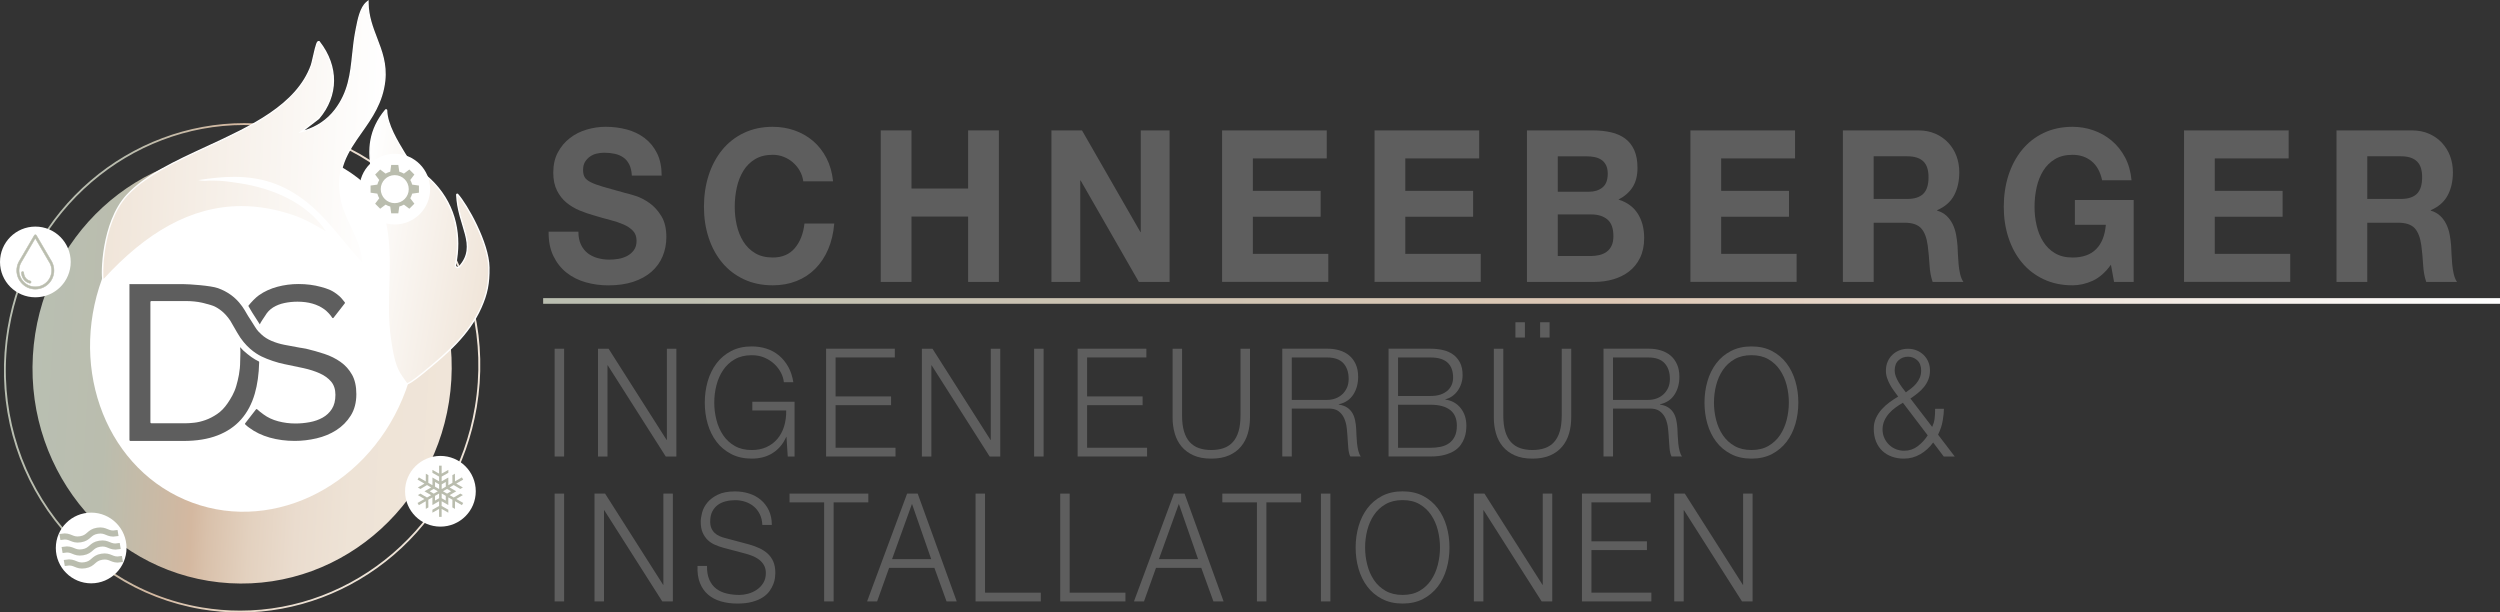 <svg xmlns="http://www.w3.org/2000/svg" xmlns:xlink="http://www.w3.org/1999/xlink" id="Ebene_2" viewBox="0 0 1325.74 324.8"><rect x="0" y="0" width="1325.74" height="324.8" fill="#333333" stroke="none"/><defs><style>      .cls-1, .cls-2, .cls-3, .cls-4 {        fill: #babdae;      }      .cls-2 {        stroke: #fff;        stroke-width: 1.5px;      }      .cls-2, .cls-3, .cls-4, .cls-5 {        stroke-miterlimit: 10;      }      .cls-6 {        fill: url(#Unbenannter_Verlauf_105-2);      }      .cls-3 {        stroke-width: .25px;      }      .cls-3, .cls-4 {        stroke: #babdae;      }      .cls-7 {        fill: #fff;      }      .cls-4 {        stroke-width: 2px;      }      .cls-5 {        fill: url(#Unbenannter_Verlauf_10);        stroke: url(#Unbenannter_Verlauf_8);        stroke-width: 3px;      }      .cls-8 {        fill: #5e5e5e;      }      .cls-9 {        fill: #5e5e5e;      }      .cls-10 {        fill: url(#Unbenannter_Verlauf_105);      }      .cls-11 {        fill: url(#Unbenannter_Verlauf_70);      }      .cls-12 {        fill: url(#Unbenannter_Verlauf_71);      }    </style><linearGradient id="Unbenannter_Verlauf_105" data-name="Unbenannter Verlauf 105" x1="3.96" y1="174.14" x2="252.81" y2="215.96" gradientUnits="userSpaceOnUse"><stop offset="0" stop-color="#b9bfb2"></stop><stop offset=".18" stop-color="#babdae"></stop><stop offset=".38" stop-color="#d1b8a1"></stop><stop offset=".4" stop-color="#d4b8a0"></stop><stop offset=".44" stop-color="#d9c1ab"></stop><stop offset=".54" stop-color="#e3d1bf"></stop><stop offset=".65" stop-color="#eadcce"></stop><stop offset=".78" stop-color="#eee3d6"></stop><stop offset="1" stop-color="#f0e5d9"></stop></linearGradient><linearGradient id="Unbenannter_Verlauf_105-2" data-name="Unbenannter Verlauf 105" x1="16.9" y1="167.4" x2="239.18" y2="167.4" gradientTransform="translate(295.78 67.01) rotate(90)" xlink:href="#Unbenannter_Verlauf_105"></linearGradient><linearGradient id="Unbenannter_Verlauf_70" data-name="Unbenannter Verlauf 70" x1="59.2" y1="46.82" x2="203.92" y2="46.82" gradientTransform="translate(.96 20.21) rotate(2.7) scale(1 1.03)" gradientUnits="userSpaceOnUse"><stop offset="0" stop-color="#f0e5d9"></stop><stop offset="1" stop-color="#fff"></stop></linearGradient><linearGradient id="Unbenannter_Verlauf_71" data-name="Unbenannter Verlauf 71" x1="190.72" y1="158.38" x2="259.65" y2="158.38" gradientTransform="translate(10.71 -50.46) rotate(9.54) scale(1.07 .92)" gradientUnits="userSpaceOnUse"><stop offset="0" stop-color="#fff"></stop><stop offset="1" stop-color="#f0e5d9"></stop></linearGradient><linearGradient id="Unbenannter_Verlauf_10" data-name="Unbenannter Verlauf 10" x1="288.03" y1="159.6" x2="1325.74" y2="159.6" gradientUnits="userSpaceOnUse"><stop offset="0" stop-color="#babeb0"></stop><stop offset=".33" stop-color="#bcbeb0"></stop><stop offset=".5" stop-color="#c4c0b1"></stop><stop offset=".64" stop-color="#d1c4b3"></stop><stop offset=".72" stop-color="#dec8b5"></stop><stop offset="1" stop-color="#fff"></stop></linearGradient><linearGradient id="Unbenannter_Verlauf_8" data-name="Unbenannter Verlauf 8" x1="288.03" y1="159.6" x2="1325.74" y2="159.6" gradientUnits="userSpaceOnUse"><stop offset="0" stop-color="#babeb0"></stop><stop offset=".55" stop-color="#dec8b5"></stop><stop offset="1" stop-color="#fff"></stop></linearGradient></defs><g id="Ebene_1-2" data-name="Ebene_1"><path class="cls-10" d="M129.41,66.3c6.71,0,13.5.55,20.33,1.7,68.17,11.46,113.88,77.63,102.08,147.8-10.61,63.14-64.17,108.01-124.47,108.01-6.71,0-13.5-.55-20.33-1.7C38.85,310.64-6.85,244.47,4.94,174.3c10.61-63.14,64.17-108,124.47-108.01M129.42,65.3v1-1c-29.62,0-58.57,10.86-81.52,30.57C24.7,115.78,9.09,143.58,3.96,174.14c-5.75,34.19,1.79,68.52,21.22,96.65,19.44,28.14,48.45,46.71,81.69,52.3,6.78,1.14,13.67,1.72,20.49,1.72,29.61,0,58.56-10.86,81.52-30.57,23.2-19.92,38.8-47.72,43.94-78.27,5.75-34.19-1.79-68.52-21.22-96.65-19.44-28.14-48.45-46.71-81.69-52.3-6.78-1.14-13.67-1.72-20.48-1.72h0Z"></path><ellipse class="cls-6" cx="128.38" cy="195.05" rx="114.39" ry="111.14" transform="translate(-73.73 312.01) rotate(-86.7)"></ellipse><path class="cls-7" d="M213.43,211.49c-20.27,48.36-71.97,72.3-115.47,53.46-43.5-18.83-62.33-73.3-42.05-121.66,20.27-48.36,75.08-76.83,118.58-58,43.5,18.83,59.21,77.84,38.94,126.2Z"></path><g><path class="cls-11" d="M54.62,148c-.45-1.03-1.18-29.33,12.71-44.42,9.7-10.54,25.49-17.83,42.21-25.55,23.56-10.88,47.92-22.13,55.62-43.42.25-.68.65-2.43,1.07-4.29,1.54-6.75,2.03-8.21,2.78-8.21h.18l.12.15c10.08,12.97,9.96,28.5-.32,40.54l-9.22,7.1c7.21-1.69,13.55-5.74,17.98-11.51,7.22-9.42,8.24-19.06,9.32-29.27.45-4.27.92-8.69,1.84-13.31l.2-1.02c.89-4.53,2.11-10.72,5.38-13.47l.61-.51v.79c.08,7.04,2.36,12.94,4.55,18.65,2.61,6.77,5.3,13.77,4.31,22.64-1.29,11.48-6.94,19.5-12.41,27.25-7.19,10.2-13.98,19.83-10.37,36.31,1.01,4.59,3.16,9.18,5.25,13.61,2.87,6.1,5.83,12.4,6.1,19.13l.04,1.01-.69-.74c-3.47-3.71-6.8-7.72-10.02-11.6-5.96-7.17-12.12-14.58-19.41-20.38-11.59-9.21-23.42-13.31-38.37-13.31-4.9,0-10.14.43-16.34,1.34.22.01.44.02.67.02.54,0,1.01-.03,1.44-.06.28-.02.54-.04.78-.04.77-.02,1.5-.03,2.2-.03,4.75,0,7.9.47,12.67,1.18l1.17.17c12.24,1.8,34.55,7.55,46.52,25.77l.89,1.35-1.39-.82c-5.92-3.49-11.3-6.55-17.11-8.53-9.33-3.2-18.6-4.82-27.54-4.82-25.31,0-49.11,12.58-72.75,38.45l-.11.12h-.18s-.25,0-.25,0l-.13-.26Z"></path><path class="cls-7" d="M194.74,1.59c.17,15.49,10.67,25.02,8.85,41.25-2.95,26.36-29.19,34.39-22.78,63.69,2.38,10.88,10.88,21.1,11.35,32.67-9.9-10.57-18.2-23.05-29.48-32.02-12.49-9.92-24.84-13.39-38.6-13.39-5.98,0-12.23.65-18.88,1.72,1.28.3,2.32.38,3.2.38s1.61-.08,2.23-.1c.77-.02,1.5-.03,2.19-.03,5.1,0,8.42.55,13.79,1.34,17.33,2.55,36.07,10.09,46.26,25.6-5.52-3.26-11.13-6.5-17.17-8.57-9.57-3.28-18.77-4.84-27.66-4.84-26.88,0-50.83,14.28-73.03,38.57,0,0-.01,0-.02,0-.54,0-1.22-29.04,12.6-44.06,23.52-25.54,84.76-32.73,97.91-69.1.73-2.02,2.55-12.25,3.49-12.25,0,0,0,0,.01,0,9.6,12.34,10.24,27.71-.31,40.06l-10.45,8.04c7.71-1.41,14.8-5.47,19.8-11.98,10.28-13.41,8.07-26.93,11.23-42.74.9-4.5,2.03-11.4,5.46-14.27M195.47,0l-1.22,1.02c-3.38,2.83-4.61,9.11-5.51,13.69l-.2,1.01c-.93,4.64-1.4,9.07-1.85,13.35-1.07,10.15-2.09,19.74-9.24,29.08-4,5.22-9.59,9.02-15.97,10.9l7.68-5.91.06-.05.05-.06c10.4-12.18,10.53-27.9.33-41.01l-.2-.26-.33-.03h-.03s-.04,0-.04,0c-1.04,0-1.48,1.19-3.14,8.5-.42,1.84-.81,3.58-1.05,4.24-7.64,21.15-31.94,32.36-55.43,43.21-16.75,7.74-32.57,15.04-42.33,25.64-13.54,14.7-13.58,42.99-12.77,44.83.16.36.48.49.72.49h.33l.24-.25c23.57-25.79,47.27-38.33,72.47-38.33,8.9,0,18.12,1.61,27.42,4.8,5.77,1.98,11.13,5.02,17.04,8.5l2.78,1.64-1.77-2.7c-5.17-7.87-18.13-21.71-46.78-25.93l-1.17-.17c-4.18-.62-7.12-1.06-10.97-1.16,3.39-.33,6.51-.49,9.5-.49,14.86,0,26.62,4.08,38.13,13.23,7.27,5.78,13.42,13.17,19.36,20.33,3.22,3.88,6.56,7.89,10.04,11.61l1.38,1.47-.08-2.01c-.27-6.8-3.26-13.14-6.14-19.27-2.17-4.62-4.23-8.98-5.22-13.53-3.57-16.32,3.17-25.89,10.31-36.02,5.5-7.8,11.18-15.86,12.48-27.43,1-8.97-1.71-16.01-4.33-22.82-2.18-5.68-4.44-11.55-4.52-18.52l-.02-1.59h0Z"></path></g><g><path class="cls-12" d="M215.83,203.57s-.13-.06-.18-.12c-.48-.69-.93-1.33-1.36-1.93-3.46-4.84-5.37-7.5-7.46-22.89-1.27-9.33-1-18.53-.74-27.42.26-8.76.52-17.83-.68-27.02-.87-6.65-2.74-13.14-4.55-19.43-4.62-16.02-8.98-31.15,3.64-46.39.07-.08.15-.1.21-.1.11,0,.28.07.29.25.12,7.29,5.27,15.82,9.02,22.05l.39.64c3.07,5.09,6.24,7.69,9.61,10.45,1.99,1.63,4.06,3.32,6.21,5.62,10.61,11.36,14.62,26.7,11.3,43.19-.07.35.01.69.23.95.22.27.57.43.92.43h0c.33,0,.64-.14.87-.39,6.51-7.12,4.38-14.13,1.91-22.25-1.41-4.65-3.02-9.92-3.23-15.94,0-.07.02-.12.06-.17.05-.05.12-.08.19-.08.06,0,.12.03.16.08,4.97,5.53,16.38,25.89,16.58,38.71.13,8.37-.97,13.91-4.19,21.18-6.22,14.02-17.46,23.93-30.43,34.53l-.12.09c-5.64,4.61-7.83,5.79-8.66,5.96Z"></path><path class="cls-7" d="M204.78,58.61h0,0M204.63,58.8c.25,7.33,5.34,15.77,9.07,21.96l.38.64c3.1,5.15,6.3,7.77,9.69,10.54,1.98,1.63,4.04,3.31,6.17,5.59,10.53,11.27,14.51,26.49,11.21,42.86-.09.46.02.91.31,1.26.29.36.75.57,1.21.57.44,0,.85-.18,1.15-.51,6.65-7.27,4.49-14.38,1.99-22.61-1.38-4.53-2.94-9.66-3.2-15.47,5.06,5.88,16.04,25.66,16.24,38.18.13,8.31-.96,13.81-4.16,21.02-6.19,13.95-17.39,23.83-30.32,34.39l-.12.1c-5.46,4.46-7.55,5.6-8.34,5.84-.46-.67-.9-1.28-1.32-1.86-3.43-4.79-5.32-7.43-7.4-22.73-1.26-9.3-.99-18.48-.73-27.36.26-8.78.52-17.86-.68-27.08-.87-6.67-2.75-13.18-4.57-19.48-4.57-15.85-8.89-30.83,3.41-45.85M204.71,57.89c-.18,0-.37.07-.5.23-17.76,21.44-2.24,42.64.83,66.1,2.42,18.5-1.1,35.89,1.42,54.44,2.36,17.39,4.53,18.68,8.89,24.99.1.14.31.29.49.29.02,0,.04,0,.06,0,1.96-.39,7.64-5.06,8.96-6.14,12.09-9.87,24.05-20.05,30.53-34.67,3.1-6.98,4.36-12.63,4.22-21.34-.2-13.13-11.79-33.51-16.68-38.95-.12-.14-.29-.2-.44-.2-.33,0-.64.26-.63.64.59,16.57,11.45,26.95,1.42,37.92-.17.19-.39.27-.6.27-.46,0-.89-.39-.78-.94,3.02-15,.42-30.88-11.4-43.52-5.79-6.2-10.92-7.96-15.77-16.01-3.66-6.07-9.23-15.06-9.36-22.5,0-.38-.33-.61-.66-.61h0Z"></path></g><circle class="cls-7" cx="233.55" cy="260.52" r="18.75"></circle><circle class="cls-7" cx="209.34" cy="100.29" r="18.75"></circle><circle class="cls-7" cx="18.75" cy="138.91" r="18.75"></circle><circle class="cls-7" cx="48.35" cy="290.59" r="18.75"></circle><g><path class="cls-8" d="M308.06,129.7c.9,1.88,2.09,3.4,3.58,4.56,1.49,1.16,3.24,2.03,5.25,2.59,2.01.56,4.09.84,6.23.84,1.46,0,3.01-.13,4.68-.39,1.66-.26,3.22-.77,4.68-1.52,1.45-.75,2.67-1.78,3.64-3.09.97-1.31,1.45-2.98,1.45-5.01,0-2.17-.64-3.94-1.92-5.29-1.28-1.35-2.96-2.48-5.04-3.38-2.08-.9-4.43-1.69-7.07-2.36-2.63-.68-5.3-1.42-8-2.25-2.77-.75-5.47-1.67-8.11-2.76-2.63-1.09-4.99-2.49-7.07-4.22-2.08-1.72-3.76-3.88-5.04-6.47-1.28-2.59-1.92-5.72-1.92-9.4,0-4.13.81-7.71,2.44-10.75,1.63-3.04,3.76-5.57,6.39-7.6,2.63-2.03,5.61-3.53,8.94-4.5,3.33-.97,6.65-1.46,9.98-1.46,3.88,0,7.6.47,11.17,1.41,3.57.94,6.74,2.46,9.51,4.56,2.77,2.1,4.97,4.78,6.6,8.05,1.63,3.26,2.44,7.22,2.44,11.87h-15.8c-.14-2.4-.61-4.39-1.4-5.96-.8-1.58-1.85-2.81-3.17-3.71-1.32-.9-2.82-1.54-4.52-1.91-1.7-.37-3.55-.56-5.56-.56-1.32,0-2.63.15-3.95.45-1.32.3-2.51.83-3.58,1.58-1.08.75-1.96,1.69-2.65,2.81-.69,1.12-1.04,2.55-1.04,4.28,0,1.58.28,2.85.83,3.83.55.98,1.65,1.88,3.27,2.7,1.63.83,3.88,1.65,6.75,2.48,2.87.83,6.63,1.88,11.27,3.15,1.38.3,3.31.84,5.77,1.63,2.46.79,4.9,2.05,7.33,3.77,2.42,1.73,4.52,4.03,6.29,6.92,1.77,2.89,2.65,6.58,2.65,11.08,0,3.68-.66,7.09-1.97,10.24-1.32,3.15-3.27,5.87-5.87,8.16-2.6,2.29-5.82,4.07-9.66,5.35-3.85,1.27-8.3,1.91-13.35,1.91-4.09,0-8.05-.55-11.9-1.63-3.85-1.09-7.24-2.79-10.18-5.12-2.95-2.32-5.28-5.29-7.01-8.89-1.73-3.6-2.56-7.88-2.49-12.83h15.79c0,2.7.45,4.99,1.35,6.86Z"></path><path class="cls-8" d="M424.13,90.59c-.97-1.69-2.18-3.17-3.64-4.45-1.46-1.27-3.1-2.27-4.94-2.98-1.84-.71-3.76-1.07-5.77-1.07-3.67,0-6.79.77-9.35,2.31-2.56,1.54-4.64,3.6-6.23,6.19-1.59,2.59-2.75,5.53-3.48,8.83-.73,3.3-1.09,6.71-1.09,10.24s.36,6.66,1.09,9.85c.73,3.19,1.89,6.06,3.48,8.61,1.59,2.55,3.67,4.6,6.23,6.13,2.56,1.54,5.68,2.31,9.35,2.31,4.99,0,8.88-1.65,11.69-4.95,2.81-3.3,4.52-7.65,5.14-13.05h15.79c-.42,5.03-1.49,9.57-3.22,13.62-1.73,4.05-4.02,7.5-6.86,10.35-2.84,2.85-6.17,5.03-9.98,6.53-3.81,1.5-8,2.25-12.57,2.25-5.68,0-10.79-1.07-15.33-3.21-4.54-2.14-8.37-5.08-11.48-8.83-3.12-3.75-5.51-8.16-7.17-13.22-1.66-5.06-2.49-10.52-2.49-16.37s.83-11.57,2.49-16.71c1.66-5.14,4.05-9.62,7.17-13.45,3.12-3.83,6.94-6.83,11.48-9,4.54-2.17,9.65-3.26,15.33-3.26,4.09,0,7.95.64,11.59,1.91,3.64,1.28,6.89,3.13,9.77,5.57,2.87,2.44,5.25,5.46,7.12,9.06,1.87,3.6,3.05,7.73,3.53,12.38h-15.79c-.28-2.03-.9-3.88-1.87-5.57Z"></path><path class="cls-8" d="M483.36,69.15v30.83h30.03v-30.83h16.31v80.35h-16.31v-34.66h-30.03v34.66h-16.31v-80.35h16.31Z"></path><path class="cls-8" d="M573.77,69.15l30.97,53.9h.21v-53.9h15.28v80.35h-16.31l-30.86-53.79h-.21v53.79h-15.28v-80.35h16.21Z"></path><path class="cls-8" d="M703.56,69.15v14.85h-39.18v17.22h35.96v13.73h-35.96v19.69h40.01v14.85h-56.32v-80.35h55.49Z"></path><path class="cls-8" d="M784.4,69.15v14.85h-39.18v17.22h35.96v13.73h-35.96v19.69h40.01v14.85h-56.32v-80.35h55.49Z"></path><path class="cls-8" d="M844.67,69.15c3.53,0,6.75.34,9.66,1.01,2.91.68,5.4,1.78,7.48,3.32,2.08,1.54,3.69,3.58,4.83,6.13,1.14,2.55,1.71,5.7,1.71,9.45,0,4.05-.85,7.43-2.55,10.13-1.7,2.7-4.21,4.91-7.53,6.64,4.57,1.43,7.98,3.92,10.24,7.48,2.25,3.56,3.38,7.86,3.38,12.89,0,4.05-.73,7.56-2.18,10.52-1.45,2.96-3.41,5.38-5.87,7.26-2.46,1.88-5.27,3.26-8.42,4.16-3.15.9-6.39,1.35-9.72,1.35h-35.96v-80.35h34.92ZM842.6,101.68c2.91,0,5.3-.75,7.17-2.25,1.87-1.5,2.81-3.94,2.81-7.31,0-1.87-.31-3.41-.94-4.61-.62-1.2-1.46-2.14-2.49-2.81s-2.23-1.14-3.58-1.41c-1.35-.26-2.75-.39-4.21-.39h-15.28v18.79h16.52ZM843.53,135.77c1.59,0,3.12-.17,4.57-.51,1.46-.34,2.74-.9,3.84-1.69,1.11-.79,1.99-1.86,2.65-3.21.66-1.35.99-3.08.99-5.18,0-4.12-1.08-7.07-3.22-8.83-2.15-1.76-4.99-2.64-8.52-2.64h-17.77v22.06h17.46Z"></path><path class="cls-8" d="M951.91,69.15v14.85h-39.18v17.22h35.96v13.73h-35.96v19.69h40.01v14.85h-56.32v-80.35h55.49Z"></path><path class="cls-8" d="M1017.28,69.15c3.33,0,6.32.58,8.99,1.74,2.67,1.16,4.95,2.76,6.86,4.78,1.9,2.03,3.36,4.37,4.36,7.03,1,2.66,1.51,5.53,1.51,8.61,0,4.73-.92,8.82-2.75,12.27-1.84,3.45-4.83,6.08-8.99,7.88v.23c2.01.6,3.67,1.52,4.99,2.76,1.31,1.24,2.39,2.7,3.22,4.39.83,1.69,1.44,3.54,1.82,5.57.38,2.03.64,4.05.78,6.08.07,1.28.14,2.78.21,4.5.07,1.73.19,3.49.36,5.29.17,1.8.45,3.51.83,5.12.38,1.61.95,2.98,1.71,4.11h-16.31c-.9-2.55-1.46-5.59-1.66-9.12-.21-3.53-.52-6.9-.94-10.13-.55-4.2-1.73-7.28-3.53-9.23-1.8-1.95-4.75-2.93-8.83-2.93h-16.32v31.4h-16.31v-80.35h40.01ZM1011.46,105.5c3.74,0,6.55-.9,8.42-2.7,1.87-1.8,2.81-4.73,2.81-8.78s-.94-6.73-2.81-8.5c-1.87-1.76-4.68-2.64-8.42-2.64h-17.87v22.62h17.87Z"></path><path class="cls-8" d="M1109.76,148.88c-3.53,1.61-7.1,2.42-10.7,2.42-5.68,0-10.79-1.07-15.33-3.21-4.54-2.14-8.37-5.08-11.48-8.83-3.12-3.75-5.51-8.16-7.17-13.22-1.66-5.06-2.49-10.52-2.49-16.37s.83-11.57,2.49-16.71c1.66-5.14,4.05-9.62,7.17-13.45,3.12-3.83,6.94-6.83,11.48-9,4.54-2.17,9.65-3.26,15.33-3.26,3.81,0,7.5.62,11.07,1.86,3.57,1.24,6.79,3.06,9.66,5.46,2.87,2.4,5.25,5.36,7.12,8.89,1.87,3.53,3.01,7.58,3.43,12.15h-15.59c-.97-4.5-2.84-7.88-5.61-10.13-2.77-2.25-6.13-3.38-10.08-3.38-3.67,0-6.79.77-9.35,2.31-2.56,1.54-4.64,3.6-6.23,6.19-1.59,2.59-2.75,5.53-3.48,8.83-.73,3.3-1.09,6.71-1.09,10.24s.36,6.66,1.09,9.85c.73,3.19,1.89,6.06,3.48,8.61,1.59,2.55,3.67,4.6,6.23,6.13,2.56,1.54,5.68,2.31,9.35,2.31,5.4,0,9.58-1.48,12.52-4.45,2.94-2.96,4.66-7.26,5.14-12.89h-16.42v-13.17h31.17v43.44h-10.39l-1.66-9.12c-2.91,4.05-6.13,6.88-9.66,8.5Z"></path><path class="cls-8" d="M1213.67,69.15v14.85h-39.18v17.22h35.96v13.73h-35.96v19.69h40.01v14.85h-56.32v-80.35h55.49Z"></path><path class="cls-8" d="M1279.04,69.15c3.33,0,6.32.58,8.99,1.74,2.67,1.16,4.95,2.76,6.86,4.78,1.9,2.03,3.36,4.37,4.36,7.03,1,2.66,1.51,5.53,1.51,8.61,0,4.73-.92,8.82-2.75,12.27-1.84,3.45-4.83,6.08-8.99,7.88v.23c2.01.6,3.67,1.52,4.99,2.76,1.31,1.24,2.39,2.7,3.22,4.39.83,1.69,1.44,3.54,1.82,5.57.38,2.03.64,4.05.78,6.08.07,1.28.14,2.78.21,4.5.07,1.73.19,3.49.36,5.29.17,1.8.45,3.51.83,5.12.38,1.61.95,2.98,1.71,4.11h-16.31c-.9-2.55-1.46-5.59-1.66-9.12-.21-3.53-.52-6.9-.94-10.13-.55-4.2-1.73-7.28-3.53-9.23-1.8-1.95-4.75-2.93-8.83-2.93h-16.32v31.4h-16.31v-80.35h40.01ZM1273.22,105.5c3.74,0,6.55-.9,8.42-2.7,1.87-1.8,2.81-4.73,2.81-8.78s-.94-6.73-2.81-8.5c-1.87-1.76-4.68-2.64-8.42-2.64h-17.87v22.62h17.87Z"></path></g><g><path class="cls-8" d="M299.14,261.76v57.17h-5.03v-57.17h5.03Z"></path><path class="cls-8" d="M320.88,261.76l30.76,48.36h.15v-48.36h5.03v57.17h-5.62l-30.76-48.36h-.15v48.36h-5.03v-57.17h5.62Z"></path><path class="cls-8" d="M376.18,307.49c.89,1.98,2.11,3.55,3.66,4.72,1.55,1.17,3.39,2.02,5.51,2.52,2.12.51,4.39.76,6.8.76,1.38,0,2.88-.21,4.51-.64,1.63-.43,3.14-1.11,4.55-2.04,1.4-.93,2.58-2.13,3.51-3.6.94-1.47,1.4-3.24,1.4-5.33,0-1.6-.33-2.99-1-4.16-.67-1.17-1.53-2.16-2.59-2.96-1.06-.8-2.23-1.45-3.51-1.96-1.28-.51-2.54-.92-3.77-1.24l-11.76-3.12c-1.53-.43-3.02-.96-4.47-1.6-1.45-.64-2.72-1.49-3.81-2.56-1.08-1.07-1.96-2.38-2.62-3.92-.67-1.55-1-3.44-1-5.68,0-1.39.25-3.02.74-4.88.49-1.87,1.42-3.63,2.77-5.29,1.36-1.65,3.22-3.05,5.58-4.2,2.37-1.15,5.4-1.72,9.09-1.72,2.61,0,5.1.37,7.47,1.12,2.37.75,4.44,1.87,6.21,3.36,1.77,1.5,3.19,3.35,4.25,5.57,1.06,2.22,1.59,4.79,1.59,7.73h-5.03c-.1-2.19-.55-4.1-1.37-5.73-.81-1.63-1.87-2.99-3.18-4.08-1.31-1.09-2.81-1.92-4.51-2.48s-3.49-.84-5.36-.84c-1.73,0-3.39.2-4.99.6-1.6.4-3.01,1.04-4.21,1.92-1.21.88-2.18,2.04-2.92,3.48s-1.11,3.23-1.11,5.37c0,1.33.21,2.5.63,3.48.42.99,1,1.83,1.74,2.52.74.69,1.59,1.25,2.55,1.68.96.43,1.98.77,3.07,1.04l12.87,3.44c1.87.53,3.63,1.19,5.29,1.96,1.65.77,3.11,1.74,4.36,2.88,1.26,1.15,2.24,2.55,2.96,4.2.71,1.66,1.07,3.66,1.07,6.01,0,.64-.06,1.5-.18,2.56-.12,1.07-.42,2.2-.89,3.4-.47,1.2-1.13,2.42-2,3.64-.86,1.23-2.05,2.34-3.55,3.32-1.5.99-3.36,1.79-5.58,2.4s-4.88.92-7.99.92-5.99-.39-8.65-1.16c-2.66-.77-4.93-1.96-6.8-3.56-1.87-1.6-3.32-3.66-4.33-6.17-1.01-2.51-1.44-5.53-1.29-9.05h5.03c-.05,2.94.37,5.39,1.26,7.37Z"></path><path class="cls-8" d="M460.47,261.76v4.64h-18.41v52.53h-5.03v-52.53h-18.34v-4.64h41.78Z"></path><path class="cls-8" d="M486.65,261.76l20.7,57.17h-5.4l-6.43-17.78h-24.03l-6.36,17.78h-5.32l21.22-57.17h5.62ZM493.82,296.51l-10.2-29.31-10.57,29.31h20.78Z"></path><path class="cls-8" d="M522.36,261.76v52.53h29.58v4.64h-34.6v-57.17h5.03Z"></path><path class="cls-8" d="M567.24,261.76v52.53h29.58v4.64h-34.6v-57.17h5.03Z"></path><path class="cls-8" d="M628.17,261.76l20.7,57.17h-5.4l-6.43-17.78h-24.03l-6.36,17.78h-5.32l21.22-57.17h5.62ZM635.34,296.51l-10.2-29.31-10.57,29.31h20.78Z"></path><path class="cls-8" d="M689.98,261.76v4.64h-18.41v52.53h-5.03v-52.53h-18.34v-4.64h41.78Z"></path><path class="cls-8" d="M705.51,261.76v57.17h-5.03v-57.17h5.03Z"></path><path class="cls-8" d="M720.44,279.06c1.04-3.58,2.59-6.74,4.66-9.49,2.07-2.75,4.67-4.94,7.8-6.57,3.13-1.63,6.77-2.44,10.91-2.44s7.76.81,10.87,2.44c3.11,1.63,5.69,3.82,7.76,6.57,2.07,2.75,3.62,5.91,4.66,9.49,1.04,3.58,1.55,7.34,1.55,11.29s-.52,7.71-1.55,11.29c-1.04,3.58-2.59,6.73-4.66,9.45-2.07,2.72-4.66,4.9-7.76,6.53s-6.73,2.44-10.87,2.44-7.78-.81-10.91-2.44c-3.13-1.63-5.73-3.8-7.8-6.53-2.07-2.72-3.62-5.87-4.66-9.45-1.04-3.58-1.55-7.34-1.55-11.29s.52-7.71,1.55-11.29ZM725.06,299.52c.76,3.02,1.95,5.71,3.55,8.09,1.6,2.38,3.66,4.28,6.17,5.72s5.52,2.16,9.02,2.16,6.49-.72,8.98-2.16,4.54-3.35,6.14-5.72c1.6-2.38,2.78-5.07,3.55-8.09.76-3.01,1.15-6.07,1.15-9.17s-.38-6.22-1.15-9.21c-.76-2.99-1.95-5.67-3.55-8.05-1.6-2.38-3.65-4.28-6.14-5.73s-5.48-2.16-8.98-2.16-6.51.72-9.02,2.16-4.57,3.35-6.17,5.73c-1.6,2.38-2.79,5.06-3.55,8.05-.76,2.99-1.15,6.06-1.15,9.21s.38,6.15,1.15,9.17Z"></path><path class="cls-8" d="M787.21,261.76l30.76,48.36h.15v-48.36h5.03v57.17h-5.62l-30.76-48.36h-.15v48.36h-5.03v-57.17h5.62Z"></path><path class="cls-8" d="M875.35,261.76v4.64h-31.42v20.66h29.43v4.64h-29.43v22.58h31.79v4.64h-36.82v-57.17h36.45Z"></path><path class="cls-8" d="M893.46,261.76l30.76,48.36h.15v-48.36h5.03v57.17h-5.62l-30.76-48.36h-.15v48.36h-5.03v-57.17h5.62Z"></path></g><g><path class="cls-8" d="M299.14,184.92v57.17h-5.03v-57.17h5.03Z"></path><path class="cls-8" d="M322.73,184.92l30.76,48.36h.15v-48.36h5.03v57.17h-5.62l-30.76-48.36h-.15v48.36h-5.03v-57.17h5.62Z"></path><path class="cls-8" d="M417.74,242.09l-.67-10.41h-.15c-.89,2.03-1.98,3.78-3.29,5.24-1.31,1.47-2.75,2.67-4.33,3.6-1.58.93-3.27,1.61-5.06,2.04-1.8.43-3.66.64-5.58.64-4.14,0-7.78-.81-10.91-2.44-3.13-1.63-5.73-3.8-7.8-6.53-2.07-2.72-3.62-5.87-4.66-9.45-1.04-3.58-1.55-7.34-1.55-11.29s.52-7.71,1.55-11.29c1.04-3.58,2.59-6.74,4.66-9.49,2.07-2.75,4.67-4.94,7.8-6.57,3.13-1.63,6.77-2.44,10.91-2.44,2.76,0,5.37.4,7.84,1.2,2.46.8,4.66,2,6.58,3.6,1.92,1.6,3.55,3.58,4.88,5.93,1.33,2.35,2.24,5.1,2.74,8.25h-5.03c-.15-1.65-.65-3.32-1.52-5-.86-1.68-2.02-3.22-3.48-4.6-1.45-1.39-3.19-2.52-5.21-3.4-2.02-.88-4.29-1.32-6.8-1.32-3.5,0-6.51.72-9.02,2.16-2.51,1.44-4.57,3.35-6.17,5.73-1.6,2.38-2.79,5.06-3.55,8.05-.77,2.99-1.15,6.06-1.15,9.21s.38,6.15,1.15,9.17c.76,3.02,1.95,5.71,3.55,8.09,1.6,2.38,3.66,4.28,6.17,5.72,2.51,1.44,5.52,2.16,9.02,2.16,2.91,0,5.51-.52,7.8-1.56,2.29-1.04,4.23-2.49,5.8-4.36,1.58-1.87,2.76-4.08,3.55-6.65.79-2.56,1.16-5.37,1.11-8.41h-17.97v-4.64h22.4v29.07h-3.62Z"></path><path class="cls-8" d="M474.52,184.92v4.64h-31.42v20.66h29.43v4.64h-29.43v22.58h31.79v4.64h-36.82v-57.17h36.45Z"></path><path class="cls-8" d="M494.49,184.92l30.76,48.36h.15v-48.36h5.03v57.17h-5.62l-30.76-48.36h-.15v48.36h-5.03v-57.17h5.62Z"></path><path class="cls-8" d="M553.42,184.92v57.17h-5.03v-57.17h5.03Z"></path><path class="cls-8" d="M607.91,184.92v4.64h-31.42v20.66h29.43v4.64h-29.43v22.58h31.79v4.64h-36.82v-57.17h36.45Z"></path><path class="cls-8" d="M626.84,184.92v35.39c0,3.31.34,6.13,1.04,8.45.69,2.32,1.7,4.22,3.03,5.68,1.33,1.47,2.96,2.54,4.88,3.2,1.92.67,4.09,1,6.51,1s4.66-.33,6.58-1c1.92-.67,3.55-1.73,4.88-3.2,1.33-1.47,2.34-3.36,3.03-5.68.69-2.32,1.04-5.14,1.04-8.45v-35.39h5.03v36.59c0,2.94-.38,5.73-1.15,8.37-.76,2.64-1.97,4.95-3.62,6.93-1.65,1.98-3.77,3.54-6.36,4.68s-5.73,1.72-9.43,1.72-6.77-.57-9.35-1.72-4.71-2.71-6.36-4.68c-1.65-1.97-2.86-4.28-3.62-6.93-.76-2.64-1.15-5.43-1.15-8.37v-36.59h5.03Z"></path><path class="cls-8" d="M704.18,184.92c2.17,0,4.23.29,6.17.88,1.95.59,3.65,1.48,5.1,2.68,1.45,1.2,2.61,2.75,3.48,4.64.86,1.9,1.29,4.12,1.29,6.69,0,3.63-.86,6.78-2.59,9.45-1.73,2.67-4.29,4.38-7.69,5.12v.16c1.72.27,3.15.76,4.29,1.48,1.13.72,2.06,1.64,2.77,2.76.71,1.12,1.23,2.42,1.55,3.88.32,1.47.53,3.06.63,4.76.05.96.1,2.14.15,3.52.05,1.39.15,2.79.3,4.2.15,1.42.38,2.75.7,4,.32,1.25.75,2.23,1.29,2.92h-5.55c-.3-.53-.53-1.19-.7-1.96-.17-.77-.3-1.57-.37-2.4-.07-.83-.14-1.64-.18-2.44-.05-.8-.1-1.49-.15-2.08-.1-2.03-.26-4.04-.48-6.05s-.69-3.79-1.4-5.37c-.72-1.57-1.75-2.84-3.11-3.8-1.36-.96-3.22-1.39-5.58-1.28h-19.08v25.38h-5.03v-57.17h24.18ZM703.81,212.06c1.53,0,2.98-.25,4.36-.76,1.38-.51,2.59-1.24,3.62-2.2s1.86-2.12,2.48-3.48c.62-1.36.92-2.92.92-4.68,0-3.52-.94-6.3-2.81-8.33-1.87-2.03-4.73-3.04-8.58-3.04h-18.78v22.5h18.78Z"></path><path class="cls-8" d="M758.67,184.92c2.22,0,4.35.23,6.4.68,2.04.45,3.85,1.23,5.4,2.32,1.55,1.09,2.8,2.54,3.73,4.32.94,1.79,1.41,4.02,1.41,6.69,0,1.5-.22,2.95-.67,4.36-.44,1.42-1.07,2.7-1.88,3.84-.81,1.15-1.78,2.12-2.88,2.92-1.11.8-2.35,1.36-3.73,1.68v.16c3.4.48,6.11,1.99,8.13,4.52,2.02,2.54,3.03,5.67,3.03,9.41,0,.91-.07,1.94-.22,3.08-.15,1.15-.44,2.32-.89,3.52-.44,1.2-1.08,2.39-1.92,3.56-.84,1.17-1.96,2.2-3.36,3.08-1.41.88-3.13,1.6-5.18,2.16-2.05.56-4.5.84-7.36.84h-22.33v-57.17h22.33ZM758.67,209.98c2.02,0,3.77-.25,5.25-.76,1.48-.51,2.71-1.2,3.7-2.08.99-.88,1.72-1.91,2.22-3.08.49-1.17.74-2.43.74-3.76,0-7.15-3.97-10.73-11.9-10.73h-17.3v20.42h17.3ZM758.67,237.45c1.87,0,3.65-.17,5.32-.52,1.67-.35,3.15-.97,4.44-1.88,1.28-.91,2.29-2.12,3.03-3.64s1.11-3.43,1.11-5.73c0-3.68-1.2-6.45-3.59-8.29-2.39-1.84-5.83-2.76-10.31-2.76h-17.3v22.82h17.3Z"></path><path class="cls-8" d="M797.19,184.92v35.39c0,3.31.34,6.13,1.04,8.45.69,2.32,1.7,4.22,3.03,5.68,1.33,1.47,2.96,2.54,4.88,3.2,1.92.67,4.09,1,6.51,1s4.66-.33,6.58-1c1.92-.67,3.55-1.73,4.88-3.2,1.33-1.47,2.34-3.36,3.03-5.68s1.04-5.14,1.04-8.45v-35.39h5.03v36.59c0,2.94-.38,5.73-1.15,8.37-.76,2.64-1.97,4.95-3.62,6.93-1.65,1.98-3.77,3.54-6.36,4.68s-5.73,1.72-9.43,1.72-6.77-.57-9.35-1.72-4.71-2.71-6.36-4.68c-1.65-1.97-2.86-4.28-3.62-6.93-.76-2.64-1.15-5.43-1.15-8.37v-36.59h5.03ZM803.62,170.91h5.03v8.09h-5.03v-8.09ZM816.71,170.91h5.03v8.09h-5.03v-8.09Z"></path><path class="cls-8" d="M874.53,184.92c2.17,0,4.23.29,6.17.88,1.95.59,3.65,1.48,5.1,2.68,1.45,1.2,2.61,2.75,3.48,4.64.86,1.9,1.29,4.12,1.29,6.69,0,3.63-.86,6.78-2.59,9.45-1.73,2.67-4.29,4.38-7.69,5.12v.16c1.72.27,3.15.76,4.29,1.48,1.13.72,2.06,1.64,2.77,2.76.71,1.12,1.23,2.42,1.55,3.88.32,1.47.53,3.06.63,4.76.05.96.1,2.14.15,3.52.05,1.39.15,2.79.3,4.2.15,1.42.38,2.75.7,4,.32,1.25.75,2.23,1.29,2.92h-5.55c-.3-.53-.53-1.19-.7-1.96-.17-.77-.3-1.57-.37-2.4-.07-.83-.14-1.64-.18-2.44-.05-.8-.1-1.49-.15-2.08-.1-2.03-.26-4.04-.48-6.05s-.69-3.79-1.4-5.37c-.72-1.57-1.75-2.84-3.11-3.8-1.36-.96-3.22-1.39-5.58-1.28h-19.08v25.38h-5.03v-57.17h24.18ZM874.16,212.06c1.53,0,2.98-.25,4.36-.76,1.38-.51,2.59-1.24,3.62-2.2s1.86-2.12,2.48-3.48c.62-1.36.92-2.92.92-4.68,0-3.52-.94-6.3-2.81-8.33-1.87-2.03-4.73-3.04-8.58-3.04h-18.78v22.5h18.78Z"></path><path class="cls-8" d="M905.44,202.21c1.04-3.58,2.59-6.74,4.66-9.49,2.07-2.75,4.67-4.94,7.8-6.57,3.13-1.63,6.77-2.44,10.91-2.44s7.76.81,10.87,2.44c3.11,1.63,5.69,3.82,7.76,6.57,2.07,2.75,3.62,5.91,4.66,9.49,1.04,3.58,1.55,7.34,1.55,11.29s-.52,7.71-1.55,11.29c-1.04,3.58-2.59,6.73-4.66,9.45-2.07,2.72-4.66,4.9-7.76,6.53s-6.73,2.44-10.87,2.44-7.78-.81-10.91-2.44c-3.13-1.63-5.73-3.8-7.8-6.53-2.07-2.72-3.62-5.87-4.66-9.45-1.04-3.58-1.55-7.34-1.55-11.29s.52-7.71,1.55-11.29ZM910.06,222.67c.76,3.02,1.95,5.71,3.55,8.09,1.6,2.38,3.66,4.28,6.17,5.72s5.52,2.16,9.02,2.16,6.49-.72,8.98-2.16,4.54-3.35,6.14-5.72c1.6-2.38,2.78-5.07,3.55-8.09.76-3.02,1.15-6.07,1.15-9.17s-.38-6.22-1.15-9.21c-.76-2.99-1.95-5.67-3.55-8.05-1.6-2.38-3.65-4.28-6.14-5.73-2.49-1.44-5.48-2.16-8.98-2.16s-6.51.72-9.02,2.16c-2.51,1.44-4.57,3.35-6.17,5.73-1.6,2.38-2.79,5.06-3.55,8.05-.76,2.99-1.15,6.06-1.15,9.21s.38,6.15,1.15,9.17Z"></path><path class="cls-8" d="M1018.27,240.89c-2.66,1.55-5.55,2.32-8.65,2.32-2.27,0-4.38-.35-6.32-1.04-1.95-.69-3.64-1.71-5.07-3.04-1.43-1.33-2.55-2.99-3.36-4.96-.81-1.97-1.22-4.27-1.22-6.89,0-2.03.39-3.9,1.18-5.61.79-1.71,1.81-3.26,3.07-4.64,1.26-1.39,2.65-2.64,4.18-3.76,1.53-1.12,3.03-2.11,4.51-2.96-.74-1.01-1.49-2.04-2.25-3.08-.77-1.04-1.46-2.12-2.07-3.24-.62-1.12-1.13-2.29-1.55-3.52-.42-1.23-.63-2.53-.63-3.92,0-1.76.31-3.35.92-4.76.62-1.41,1.45-2.63,2.51-3.64,1.06-1.01,2.29-1.8,3.7-2.36,1.41-.56,2.92-.84,4.55-.84s3.14.28,4.55.84c1.41.56,2.64,1.35,3.7,2.36,1.06,1.01,1.9,2.23,2.51,3.64.62,1.42.92,3,.92,4.76s-.3,3.36-.89,4.8-1.37,2.75-2.33,3.92c-.96,1.17-2.06,2.26-3.29,3.24-1.23.99-2.51,1.94-3.84,2.84l11.53,15.05c.64-1.39,1.06-2.79,1.26-4.2.2-1.41.3-3.22.3-5.4h4.66c0,1.6-.21,3.67-.63,6.21-.42,2.54-1.25,5.03-2.48,7.49l8.87,11.61h-5.84l-5.62-7.45c-1.92,2.62-4.21,4.7-6.88,6.25ZM1005.26,216.07c-1.28.91-2.44,1.95-3.48,3.12-1.04,1.17-1.87,2.47-2.51,3.88-.64,1.42-.96,2.98-.96,4.68s.32,3.18.96,4.56c.64,1.39,1.49,2.59,2.55,3.6,1.06,1.01,2.28,1.79,3.66,2.32,1.38.53,2.81.8,4.29.8,2.66,0,5.04-.79,7.13-2.36,2.09-1.57,3.88-3.51,5.36-5.8l-13.16-17.3c-1.28.75-2.56,1.58-3.84,2.48ZM1006.81,191.04c-1.38,1.25-2.07,3.08-2.07,5.49,0,1.01.2,2.04.59,3.08.39,1.04.89,2.06,1.48,3.04.59.99,1.23,1.95,1.92,2.88.69.93,1.33,1.77,1.92,2.52.94-.64,1.89-1.33,2.85-2.08.96-.75,1.84-1.59,2.62-2.52.79-.93,1.43-1.97,1.92-3.12.49-1.15.74-2.41.74-3.8,0-2.4-.69-4.23-2.07-5.49-1.38-1.25-3.03-1.88-4.95-1.88s-3.57.63-4.95,1.88Z"></path></g><line class="cls-5" x1="288.03" y1="159.6" x2="1325.74" y2="159.6"></line><path class="cls-9" d="M137.83,172.05c.26-1.12,2.28-3.74,2.8-4.64,1.05-1.83,2.46-3.29,4.21-4.39,1.76-1.09,3.76-1.87,6.03-2.34,2.26-.47,4.56-.7,6.9-.7,5.77,0,10.51,1.35,14.22,4.04,1.46,1.06,3.19,2.89,4.18,4.47.15.24.49.28.68.06l5.99-7.69c.13-.16.13-.39,0-.55-.91-1.04-1.72-2.28-3-3.37-3.57-3.05-5.99-3.78-9.65-4.8-3.67-1.01-7.65-1.52-11.94-1.52-3.82,0-7.55.49-11.18,1.46-3.63.98-6.87,2.46-9.71,4.45-1.9,1.33-4.29,3.87-5.68,5.68.92,1.55,1.58,2.8,2.19,3.72,2.78,4.22,3.68,5.88,3.97,6.11Z"></path><path class="cls-9" d="M186.69,198.72c-1.52-2.73-3.55-4.99-6.09-6.79-2.54-1.79-5.4-3.22-8.6-4.27-3.2-1.05-6.46-1.97-9.77-2.75-.7-.16-1.75-.33-2.81-.48,0,0-.01,0-.02,0,0,0-.02,0-.02,0-.12-.02-.24-.04-.35-.05-1.72-.28-7.51-1.39-8.3-1.55-2.3-.45-4.51-1.12-6.64-2.02-2.13-.89-3.95-2.04-5.46-3.46-.81-.75-2.19-1.97-3.41-4.04-1.21-2.04-3.09-4.83-3.66-5.75-1.99-3.26-5.37-10.9-15.93-14.74-3.83-1.39-15.51-2.15-18.47-2.15h-27.99c-.29,0-.52-.16-.52.13v82.51c0,.29.23.52.52.52h28.15c6.94,0,12.95-.97,18.02-2.93,5.07-1.95,9.24-4.78,12.52-8.48,3.28-3.7,5.69-8.27,7.26-13.69,1.4-4.86,2.16-10.37,2.31-16.51,0-.16.06-.42-.09-.5-2.81-1.36-5.22-3.09-8.34-5.87l-1.68-1.78c.36,2.65.04,4.47.04,7.51,0,5.15-1.04,9.54-2.09,13.17-1.05,3.63-2.91,6.65-4.55,9.07-1.64,2.42-3.49,4.33-5.56,5.73-2.07,1.4-4.15,2.48-6.26,3.22-2.11.74-4.1,1.21-5.97,1.4-1.87.2-3.43.29-4.68.29h-17.97c-.29,0-.52-.23-.52-.52v-63.78c0-.29.23-.52.52-.52h18.05c3.26,0,6.18.29,8.78.87.15.03.31.07.46.11.29.07.57.14.85.21h0c2.32.58,4.65,1.27,5.58,1.77,1.53.82,4.9,2.61,8.12,7.45.44.67,2.11,3.63,3.78,6.54,4.15,7.24,9.42,10.78,12.79,12.44,3.37,1.65,8.46,3.36,12.21,4.09.04,0,.08.01.13.02,3.21.71,6.8,1.4,9.87,2.07,3.2.7,6.06,1.62,8.6,2.75,2.53,1.13,4.56,2.59,6.09,4.39,1.52,1.8,2.28,4.14,2.28,7.02,0,3.04-.63,5.54-1.87,7.49-1.25,1.95-2.89,3.49-4.92,4.62-2.03,1.13-4.31,1.93-6.85,2.4-2.54.47-5.05.7-7.55.7-3.12,0-6.16-.39-9.13-1.17-2.97-.78-5.56-1.99-7.78-3.63-1.26-.93-2.74-2.03-3.36-2.7-.18-.19-.47-.21-.64-.01l-5.76,7.42c-.14.17-.13.41.02.56.79.78,1.11,1.01,2.01,1.68,3.16,2.38,6.83,4.15,11,5.33,4.17,1.17,8.6,1.75,13.28,1.75,3.82,0,7.66-.45,11.53-1.35,3.86-.9,7.35-2.34,10.47-4.33,3.12-1.99,5.68-4.56,7.67-7.72s2.98-6.96,2.98-11.41c0-4.13-.76-7.57-2.28-10.3Z"></path><g><path class="cls-3" d="M18.75,153.33c2.61,0,5.07-1.01,6.93-2.84,1.89-1.86,2.93-4.34,2.95-6.98,0-1.57-.34-3.07-1.03-4.46,0-.02-.01-.03-.02-.05-.13-.26-.28-.52-.43-.77h0c-.14-.24-.29-.47-.43-.71l-7.44-12.73c-.11-.19-.31-.31-.53-.31s-.42.12-.53.31l-7.44,12.73c-.14.23-.28.47-.43.7h0c-.15.25-.3.51-.43.78,0,.02-.02.03-.02.05-.68,1.37-1.03,2.85-1.03,4.4,0,2.62,1.02,5.09,2.86,6.96,1.85,1.86,4.3,2.9,6.92,2.93.03,0,.06,0,.1,0ZM26.48,139.57s0,0,0,0c.61,1.22.92,2.54.91,3.92-.01,2.31-.93,4.48-2.58,6.11-1.65,1.63-3.84,2.51-6.15,2.49-2.29-.02-4.44-.93-6.06-2.56-1.62-1.63-2.51-3.79-2.51-6.09,0-1.36.31-2.66.91-3.87,0,0,0,0,0,0,0,0,0,0,0,0,.12-.23.25-.47.38-.69h0c.15-.24.3-.49.44-.73l6.9-11.82,6.9,11.82c.14.25.3.49.44.73h0c.14.23.27.46.38.69,0,0,0,0,0,0Z"></path><path class="cls-3" d="M15.88,150.2c.28,0,.53-.19.6-.47.08-.33-.12-.67-.45-.75-1.42-.35-2.42-1.19-2.99-2.49-.42-.97-.44-1.86-.44-1.87,0-.34-.28-.62-.62-.62s-.62.28-.62.62c0,.05,0,1.14.54,2.36.5,1.15,1.57,2.63,3.82,3.2.05.01.1.02.15.02Z"></path></g><path class="cls-2" d="M207.23,86.72c-.28,0-.46.22-.5.5l-.46,3.25c-.59.18-1.17.42-1.71.71l-2.62-1.98c-.11-.08-.24-.13-.36-.14-.12,0-.24.04-.34.14l-.93.93-1.13,1.13-.93.93c-.19.19-.17.48,0,.7l1.98,2.62c-.29.55-.53,1.12-.71,1.71l-3.25.46c-.27.04-.5.22-.5.5v4.22c0,.28.22.46.5.5l3.25.46c.18.59.42,1.16.71,1.71l-1.98,2.62c-.17.22-.19.51,0,.7l.93.93,1.13,1.13.93.93c.19.19.48.17.7,0l2.62-1.98c.55.29,1.12.53,1.71.71l.46,3.25c.04.27.22.5.5.5h4.22c.28,0,.46-.22.5-.5l.46-3.25c.59-.18,1.16-.42,1.71-.71l2.62,1.98c.22.17.51.19.7,0l.93-.93,1.13-1.13.93-.93c.19-.19.17-.48,0-.7l-1.98-2.62c.29-.55.53-1.12.71-1.71l3.25-.46c.27-.04.5-.22.5-.5v-4.22c0-.28-.22-.46-.5-.5l-3.25-.46c-.18-.59-.42-1.17-.71-1.71l1.98-2.62c.17-.22.19-.51,0-.7l-.93-.93-1.13-1.13-.93-.93c-.1-.1-.22-.14-.34-.14-.12,0-.25.05-.36.14l-2.62,1.98c-.55-.29-1.12-.53-1.71-.71l-.46-3.25c-.04-.27-.22-.5-.5-.5h-4.22ZM209.32,93.62s0,0,.01,0c3.69,0,6.68,2.99,6.68,6.68,0,3.69-2.99,6.68-6.68,6.68-3.69,0-6.68-2.99-6.68-6.68,0-3.68,2.98-6.67,6.66-6.68Z"></path><g><path class="cls-4" d="M34.97,297.78c2.46-.41,3.83.15,5.16.7,1.29.53,2.52,1.04,4.79.66s3.26-1.26,4.31-2.18c1.08-.95,2.19-1.94,4.65-2.35s3.83.15,5.16.7c1.29.53,2.52,1.04,4.79.66l.21,1.23c-2.46.41-3.83-.15-5.16-.7-1.29-.53-2.52-1.04-4.79-.66s-3.26,1.26-4.31,2.18c-1.08.95-2.19,1.94-4.65,2.35-2.46.41-3.83-.15-5.16-.7-1.29-.53-2.52-1.04-4.79-.66l-.21-1.23Z"></path><path class="cls-4" d="M33.81,290.89c2.46-.41,3.83.15,5.16.7,1.29.53,2.52,1.04,4.79.66s3.26-1.26,4.31-2.18c1.08-.95,2.19-1.94,4.65-2.35,2.46-.41,3.83.15,5.16.7,1.29.53,2.52,1.04,4.79.66l.21,1.23c-2.46.41-3.83-.15-5.16-.7-1.29-.53-2.52-1.04-4.79-.66s-3.26,1.26-4.31,2.18c-1.08.95-2.19,1.94-4.65,2.35s-3.83-.15-5.16-.7c-1.29-.53-2.52-1.04-4.79-.66l-.21-1.23Z"></path><path class="cls-4" d="M32.65,284c2.46-.41,3.83.15,5.16.7,1.29.53,2.52,1.04,4.79.66s3.26-1.26,4.31-2.18c1.08-.95,2.19-1.94,4.65-2.35s3.83.15,5.16.7c1.29.53,2.52,1.04,4.79.66l.21,1.23c-2.46.41-3.83-.15-5.16-.7-1.29-.53-2.52-1.04-4.79-.66s-3.26,1.26-4.31,2.18c-1.08.95-2.19,1.94-4.65,2.35s-3.83-.15-5.16-.7c-1.29-.53-2.52-1.04-4.79-.66l-.21-1.23Z"></path></g><path class="cls-1" d="M241.26,269.85l.04-4.07,3.66,2.11.68-1.18-3.34-1.93-.32-.18,3.5-2.07-1.36-.78-2.12,1.25-1.39.82-2.17-1.25,1.25-.74,2.26-1.31-2.27-1.31-1.25-.74,2.17-1.25,3.5,2.07,1.36-.78-3.5-2.07,3.66-2.11-.68-1.18-3.66,2.11-.04-4.07-1.36.78.04,4.07-2.17,1.25v-1.46s-.01-2.61-.01-2.61l-2.26,1.3-1.27.72v-2.51l3.54-2v-1.57l-3.54,2v-4.22h-1.36v4.22l-3.54-2v1.57l3.54,2v2.51l-1.26-.71-2.27-1.31v4.07s-2.19-1.25-2.19-1.25l.02-2.13.02-1.93-1.36-.78-.04,4.07-3.66-2.11-.68,1.18,3.66,2.11-3.5,2.07,1.36.78,3.5-2.07,1.14.66,1.03.59-1.25.74-2.27,1.31.69.4,1.58.91,1.25.74-2.17,1.25-3.5-2.07-1.36.78,3.5,2.07-3.66,2.11.68,1.18,3.66-2.11.04,4.07,1.36-.78-.04-4.07,2.17-1.25v1.44s.01,2.63.01,2.63l2.28-1.32,1.25-.71v2.51l-3.54,2v1.57l3.54-2v4.22h1.36v-4.22l3.54,2v-1.57l-3.54-2v-2.51l1.26.71,2.27,1.31v-2.62s.01-1.45.01-1.45l2.17,1.25-.04,4.07,1.36.78ZM228.9,261.12l-1.05-.6,2.17-1.25,1.85,1.07.32.18-2.17,1.25-1.12-.65ZM232.86,264.2l-2.17,1.25v-2.5s1.85-1.07,1.85-1.07l.32-.18v2.5ZM232.86,259.34l-1.94-1.12-.22-.13v-2.13s0-.37,0-.37l2.17,1.25v2.5ZM234.23,256.84l2.17-1.25v2.5l-1.85,1.07-.32.18v-2.5ZM236.39,265.45l-2.17-1.25v-2.5l2.06,1.19.11.06v2.5ZM237.08,261.77l-2.17-1.25,2.06-1.19.11-.06,1.25.72.91.53-2.17,1.25Z"></path></g></svg>